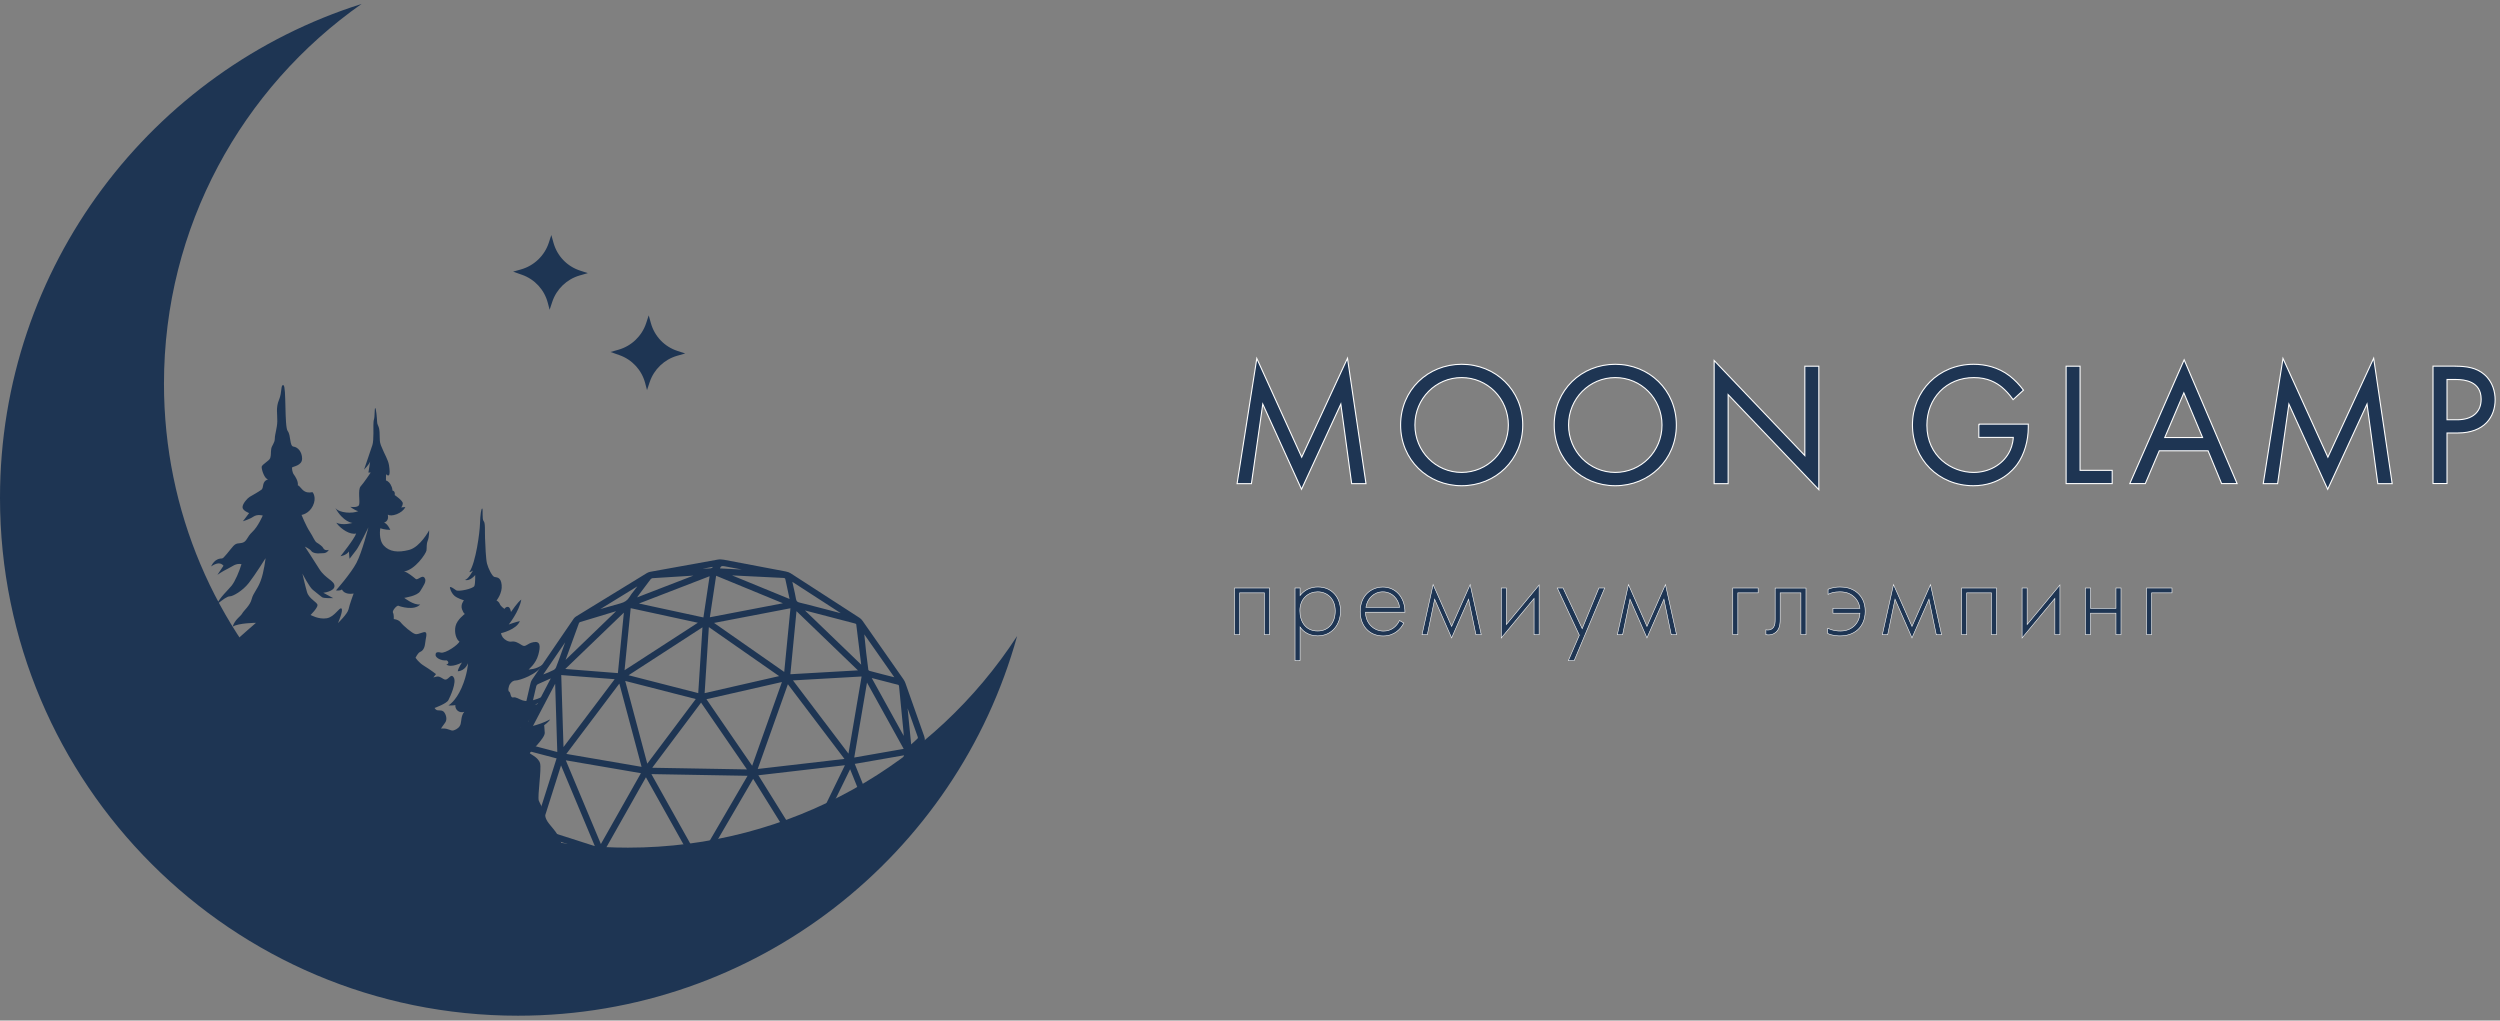 <?xml version="1.0" encoding="UTF-8"?> <svg xmlns="http://www.w3.org/2000/svg" width="463" height="189" viewBox="0 0 463 189" fill="none"><rect x="0" y="0" width="463" height="189" fill="#808080" stroke="none"/> <path d="M171.158 136.345C170.005 133.057 168.845 129.776 167.676 126.496C167.596 126.263 167.467 126.021 167.322 125.811C164.791 122.193 162.26 118.566 159.73 114.955C159.585 114.746 159.383 114.552 159.165 114.407C154.249 111.216 150.195 108.596 146.415 106.162C146.182 106.017 145.875 105.904 145.505 105.832C141.306 105.026 137.566 104.317 134.068 103.664C133.649 103.583 133.254 103.575 132.916 103.64C128.652 104.397 124.429 105.163 120.472 105.888C120.295 105.92 120.045 105.985 119.819 106.122C115.435 108.806 111.059 111.49 106.682 114.173C106.505 114.286 106.352 114.431 106.239 114.592C103.676 118.34 101.113 122.088 98.558 125.835C98.421 126.037 98.308 126.279 98.26 126.512C97.551 129.494 96.858 132.484 96.165 135.466L96.141 135.579C95.85 136.837 95.544 138.134 95.568 139.488C95.625 142.752 95.6 146.073 95.576 149.28L95.568 149.788C95.56 150.385 95.746 150.852 96.141 151.263C96.503 151.642 96.858 152.021 97.212 152.399C97.76 152.98 98.308 153.56 98.865 154.132C99.09 154.358 99.397 154.479 99.558 154.535C102.677 155.543 105.804 156.542 108.931 157.541C109.14 157.606 109.35 157.678 109.56 157.751C110.132 157.952 110.728 158.154 111.333 158.242C116.096 158.968 120.948 159.661 125.638 160.338L126.855 160.515C127.097 160.547 127.339 160.588 127.589 160.636C128.177 160.741 128.781 160.846 129.378 160.846C129.507 160.846 129.636 160.838 129.765 160.83C133.706 160.499 137.703 160.104 141.58 159.717L144.562 159.427C145.013 159.387 145.464 159.347 145.916 159.306C147.084 159.21 148.301 159.113 149.47 158.879C152.742 158.226 156.063 157.509 159.27 156.808C160.439 156.55 161.615 156.3 162.784 156.042L162.913 156.018C163.179 155.962 163.453 155.905 163.703 155.784C164.735 155.277 165.758 154.753 166.782 154.237C167.813 153.721 168.837 153.197 169.868 152.69C170.279 152.488 170.465 152.198 170.489 151.73C170.578 149.909 170.682 148.096 170.787 146.274L170.981 142.809C171.085 140.915 171.19 139.021 171.287 137.127C171.295 136.877 171.247 136.603 171.158 136.345ZM98.454 152.037L98.252 151.819C97.777 151.295 97.293 150.771 96.826 150.247C96.785 150.207 96.761 150.094 96.761 149.973C96.753 147.918 96.753 145.863 96.753 143.808L98.454 152.037ZM158.303 141.471L167.426 139.883L163.187 153.6L158.303 141.471ZM140.451 143.582L156.482 141.721L148.93 157.203L140.451 143.582ZM138.445 143.679L129.45 159.113L120.641 143.365L138.445 143.679ZM118.699 143.195L111.284 156.316L104.788 140.81L118.699 143.195ZM97.777 133.701L98.147 132.114C98.534 130.47 98.921 128.825 99.292 127.181C99.356 126.907 99.461 126.778 99.711 126.666C100.331 126.4 100.96 126.109 101.565 125.835L102.008 125.634L97.777 133.701ZM133.335 105.268C133.512 104.832 133.681 104.776 134.181 104.873C135.253 105.074 136.325 105.276 137.397 105.477L133.335 105.268ZM128.854 129.462L119.876 141.43L115.789 126.109L128.854 129.462ZM103.209 139.271L97.027 137.643L102.814 126.633L103.209 139.271ZM104.377 119.767L104.007 120.798C103.676 121.725 103.338 122.676 102.975 123.603C102.902 123.788 102.717 123.99 102.54 124.078C101.895 124.401 101.266 124.675 100.613 124.909L104.667 118.961C104.579 119.227 104.474 119.493 104.377 119.767ZM104.748 122.209L105.022 121.451C105.755 119.436 106.481 117.421 107.222 115.406C107.246 115.334 107.351 115.237 107.416 115.213C109.64 114.528 111.873 113.859 114.105 113.19L104.748 122.209ZM117.982 110.635C118.062 110.514 118.151 110.393 118.239 110.281L118.578 109.821C119.191 108.991 119.835 108.137 120.472 107.307C120.561 107.194 120.722 107.089 120.819 107.081C123.091 106.928 125.356 106.791 127.629 106.654L128.419 106.606L117.982 110.635ZM130.119 105.324L132.037 104.978C131.9 105.179 131.731 105.26 131.473 105.268C131.03 105.276 130.571 105.3 130.119 105.324ZM149.083 113.061L149.438 113.15C150.026 113.303 150.622 113.456 151.211 113.609L158.287 115.455C158.505 115.511 158.561 115.535 158.585 115.705C158.819 117.671 159.069 119.646 159.311 121.612L159.496 123.095L149.083 113.061ZM158.891 124.151L146.375 124.868L147.511 113.19L158.891 124.151ZM155.297 113.456C154.483 113.247 153.677 113.037 152.863 112.819L151.646 112.505C150.485 112.199 149.285 111.884 148.092 111.602C147.648 111.498 147.487 111.328 147.415 110.917C147.294 110.2 147.133 109.483 146.971 108.79C146.899 108.475 146.826 108.161 146.762 107.847C146.754 107.823 146.754 107.79 146.746 107.758L155.7 113.553L155.297 113.456ZM140.33 142.414L145.916 126.722L156.393 140.552L140.33 142.414ZM132.239 115.366L146.391 112.65L145.239 124.441L132.239 115.366ZM130.095 116.18L129.313 128.366L116.41 125.054L130.095 116.18ZM118.336 111.772L131.417 106.718L130.272 114.351L118.336 111.772ZM144.296 125.215L130.498 128.366L131.28 116.14L144.296 125.215ZM104.692 123.893L115.54 113.456L114.435 124.659L104.692 123.893ZM115.669 124.127L116.805 112.634L129.241 115.334L115.669 124.127ZM117.74 108.983C117.619 109.144 117.49 109.305 117.369 109.467C117.087 109.821 116.797 110.192 116.563 110.587C116.2 111.183 115.701 111.53 114.895 111.747C114.234 111.925 113.573 112.118 112.928 112.304C112.356 112.473 111.768 112.642 111.179 112.803L118.03 108.596L117.74 108.983ZM113.839 125.787L104.361 138.352L103.942 125.021L113.839 125.787ZM114.701 126.601L118.82 142.019L104.885 139.625L114.701 126.601ZM120.794 142.188L129.837 130.123L138.332 142.494L120.794 142.188ZM144.812 126.311L139.299 141.817L130.836 129.494L144.812 126.311ZM159.568 125.287L157.134 139.569L146.859 126.013L159.568 125.287ZM158.206 140.294L160.568 126.416L167.362 138.69L158.206 140.294ZM161.446 125.569L164.807 126.432C164.944 126.464 165.081 126.504 165.218 126.545C165.54 126.633 165.863 126.722 166.193 126.786C166.427 126.827 166.483 126.899 166.508 127.149C166.701 129.245 166.911 131.332 167.12 133.427L167.281 135.072C167.322 135.466 167.362 135.869 167.37 136.289L161.446 125.569ZM165.355 125.36C164.936 125.255 164.517 125.15 164.106 125.046L163.663 124.933C162.8 124.715 161.914 124.489 161.043 124.248C160.947 124.224 160.826 124.111 160.818 124.062C160.544 121.999 160.27 119.783 160.068 117.486L165.629 125.432L165.355 125.36ZM135.583 106.565L138.517 106.71C140.701 106.823 142.893 106.936 145.078 107.033C145.352 107.049 145.416 107.105 145.464 107.347C145.642 108.258 145.843 109.16 146.053 110.111L146.23 110.933L135.583 106.565ZM131.465 114.318L132.626 106.63L144.997 111.723L131.465 114.318ZM103.902 141.753L110.164 156.703L100.178 153.504L103.902 141.753ZM119.626 143.953L128.346 159.54L112.147 157.195L119.626 143.953ZM147.995 157.92L130.53 159.596L139.484 144.243L147.995 157.92ZM157.441 142.462L162.462 154.922L150.058 157.582L157.441 142.462ZM168.031 141.93L168.571 146.274C168.78 147.942 168.982 149.611 169.199 151.271C169.24 151.601 169.183 151.714 168.909 151.851C167.894 152.343 166.862 152.867 165.879 153.375C165.468 153.584 165.057 153.794 164.646 154.003C164.525 154.068 164.396 154.124 164.251 154.197L168.031 141.93ZM169.852 136.853C169.546 137.119 169.248 137.401 168.933 137.699C168.877 137.755 168.813 137.812 168.748 137.868L168.087 131.179L168.522 132.412C168.99 133.742 169.465 135.072 169.941 136.401C170.03 136.627 170.005 136.724 169.852 136.853ZM169.111 139.15C169.393 138.916 169.659 138.658 169.917 138.408C169.957 138.368 170.005 138.328 170.046 138.287L169.659 145.412C169.594 144.928 169.538 144.453 169.473 143.969L169.312 142.68C169.191 141.68 169.062 140.681 168.933 139.682C168.893 139.432 168.942 139.295 169.111 139.15ZM103.08 140.455L99.558 151.553L96.938 138.835L103.08 140.455Z" fill="#1E3553"></path> <path d="M101.001 151.205C101.235 152.518 102.742 153.365 103.644 155.315C104.547 157.265 103.814 159.03 103.814 159.03L88.896 176.826L32.27 159.03L22.373 133.28L32.27 127.171C32.27 127.171 32.923 133.619 32.496 135.618C32.673 134.925 34.027 132.886 34.027 132.886C34.027 132.886 33.898 135.336 33.019 136.561C33.35 136.424 34.164 136.367 34.647 136.327C35.131 136.287 35.34 135.021 36.05 134.747C36.751 134.465 37.081 134.014 37.404 133.28C37.726 132.547 37.46 132.612 37.573 131.838C37.686 131.072 38.089 129.96 38.742 129.436C39.395 128.904 40.112 129.67 40.45 129.356C40.789 129.041 41.256 129.791 42.135 128.775C43.013 127.76 43.465 128.832 44.061 128.211C44.657 127.591 44.786 126.406 44.786 126.406C44.786 126.406 43.964 127.099 42.409 127.534C40.853 127.969 40.007 127.711 40.007 127.711L41.353 126.785C41.353 126.785 40.466 125.995 39.886 125.898C39.306 125.793 38.637 125.64 38.258 124.689C38.709 124.375 40.208 124.713 41.595 124.552C42.973 124.391 45.592 121.723 45.592 121.723C45.592 121.723 43.376 122.295 41.788 122.827C40.208 123.367 39.33 123.263 38.75 122.908C38.169 122.553 37.799 123.013 37.533 122.457C37.267 121.909 36.719 121.868 35.727 121.828C36.348 121.199 38.258 120.941 38.879 121.038C39.499 121.135 41.49 120.587 43.231 119.023C44.972 117.46 47.406 115.348 47.406 115.348C47.406 115.348 44.166 115.364 43.094 116.057C43.497 114.712 44.536 114.196 44.851 113.623C45.165 113.051 46.309 112.157 46.608 110.972C46.906 109.787 47.623 109.271 48.26 107.611C48.897 105.951 49.179 103.38 49.179 103.38C49.179 103.38 47.277 106.426 46.092 107.95C44.907 109.473 43.11 110.44 42.586 110.44C42.062 110.44 41.337 110.996 40.152 111.923C40.708 110.658 42.223 109.296 42.884 108.482C43.545 107.668 44.327 105.806 44.722 104.484C43.65 104.266 43.013 104.935 42.135 105.354C41.256 105.766 40.265 106.459 40.265 106.459L41.393 104.774C40.853 104.138 40.12 104.218 39.088 104.911C39.757 103.469 40.773 103.428 41.111 103.428C41.45 103.428 42.602 101.784 43.206 101.131C43.819 100.479 44.214 100.696 44.834 100.535C45.761 100.301 45.681 99.479 46.737 98.504C47.792 97.529 48.663 95.474 48.663 95.474C48.663 95.474 47.663 95.183 46.93 95.683C46.197 96.183 44.988 96.537 44.988 96.537L46.14 95.022C46.14 95.022 44.923 94.587 44.915 93.942C44.907 93.297 45.794 92.29 46.245 92.016C46.704 91.742 47.841 91.121 48.397 90.71C48.953 90.308 48.389 89.187 49.654 88.776C48.977 88.696 48.453 87.011 48.461 86.495C48.477 85.98 49.888 85.391 50.057 84.795C50.226 84.198 50.13 83.86 50.226 83.159C50.323 82.466 50.879 82.103 50.895 81.225C50.911 80.346 51.322 79.339 51.355 78.025C51.387 76.711 51.056 75.494 51.669 74.06C52.282 72.625 51.943 71.174 52.499 71.344C53.055 71.513 52.652 79.024 53.281 79.83C53.91 80.636 53.595 82.627 54.361 82.716C55.127 82.804 55.949 83.634 55.949 84.956C55.949 86.27 54.151 86.407 54.095 86.576C54.038 86.745 54.151 87.535 54.409 87.865C54.659 88.196 55.272 89.115 55.159 89.897C55.457 89.88 55.812 90.67 56.456 91.017C57.101 91.355 57.73 91.146 57.843 91.146C57.955 91.146 58.673 92.177 57.947 93.676C57.222 95.175 55.844 95.361 55.844 95.361C55.844 95.361 56.69 97.44 57.351 98.431C58.012 99.423 58.254 100.253 58.689 100.503C59.124 100.753 59.777 101.252 59.865 101.502C59.954 101.752 60.301 102.002 60.905 101.833C60.381 102.671 59.664 102.397 59.221 102.477C58.777 102.558 57.899 102.421 57.649 102.042C57.399 101.663 56.456 101.228 56.456 101.228C56.456 101.228 57.939 103.452 59.108 105.338C60.276 107.216 61.961 107.522 61.945 108.538C61.929 109.553 59.873 109.779 59.873 109.779L61.703 110.77C61.703 110.77 59.994 110.843 59.648 110.609C59.301 110.367 58.544 109.715 57.923 109.223C57.294 108.739 56.005 106.233 56.005 106.233C56.005 106.233 56.48 108.353 56.859 109.658C57.238 110.964 58.818 111.52 58.801 112.084C58.785 112.648 57.52 113.889 57.52 113.889C57.52 113.889 59.035 114.76 60.518 114.502C62.009 114.244 62.88 112.35 63.25 112.705C63.621 113.067 62.59 115.397 62.59 115.397C62.59 115.397 64.371 113.696 64.556 112.826C64.733 111.955 65.491 109.916 65.491 109.916C65.491 109.916 63.887 110.279 63.331 109.175C62.904 109.481 62.227 109.336 62.227 109.336C62.227 109.336 64.975 106.225 66.015 104.25C67.055 102.276 68.223 97.674 68.223 97.674C68.223 97.674 66.514 101.188 65.999 101.849C65.475 102.509 64.741 103.485 64.741 103.485C64.741 103.485 64.645 102.888 64.621 102.139C64.097 102.88 63.065 103.009 63.065 103.009C63.065 103.009 65.684 99.753 65.958 98.802C64.87 99.1 63.146 98.02 62.275 96.811C63.516 97.376 65.273 96.852 65.273 96.852C65.273 96.852 63.565 96.707 62.106 94.071C62.815 95.038 65.29 95.151 66.345 94.668C65.604 94.466 64.87 93.862 64.87 93.862C64.87 93.862 66.257 94.087 66.49 93.523C66.732 92.959 66.216 90.686 66.805 90.058C67.385 89.429 68.65 87.519 68.65 87.519H68.223C68.223 87.519 68.352 86.906 68.546 85.488C68.32 86.092 67.425 86.979 67.425 86.979C67.425 86.979 68.811 82.909 68.965 82.425C69.126 81.942 69.142 81.104 69.158 80.233C69.174 79.363 69.094 78.17 69.263 77.654C69.432 77.138 69.343 75.502 69.496 75.575C69.65 75.647 69.827 77.477 69.835 78.049C69.843 78.621 70.093 78.871 70.19 79.274C70.286 79.677 70.327 80.257 70.335 81.289C70.343 82.321 70.673 82.683 70.899 83.296C71.124 83.908 71.898 85.198 72.043 86.149C72.188 87.1 72.237 87.89 71.995 88.027C71.753 88.172 71.584 87.825 71.528 87.833C71.471 87.841 71.479 88.986 71.479 88.986C71.479 88.986 71.93 89.034 72.341 89.743C72.752 90.453 72.664 90.839 72.664 90.839C72.664 90.839 72.881 90.864 73.026 91.073C73.18 91.283 73.099 91.686 73.099 91.686C73.099 91.686 74.63 92.717 74.598 93.233C74.566 93.749 74.284 93.975 74.284 93.975C74.284 93.975 74.655 93.95 75.074 93.902C74.534 95.087 72.446 95.788 71.826 95.296C72.1 96.634 71.108 96.771 71.108 96.771C71.108 96.771 71.705 96.884 72.285 98.133C71.262 98.133 70.431 97.835 70.431 97.835C70.431 97.835 70.044 99.93 71.092 101.059C72.14 102.187 73.695 102.381 75.759 101.849C77.83 101.317 79.482 98.206 79.482 98.206C79.482 98.206 79.514 99.382 79.224 100.108C78.934 100.833 79.071 101.389 78.983 101.953C78.894 102.526 76.855 105.556 74.824 105.83C75.493 105.951 76.565 106.886 76.984 107.216C77.403 107.547 78.144 106.378 78.628 107.007C79.112 107.643 78.362 108.562 77.83 109.473C77.306 110.384 74.864 110.722 74.864 110.722C74.864 110.722 76.613 112.124 77.822 111.939C76.742 113.14 74.139 112.35 73.816 112.189C73.494 112.036 72.575 113.14 72.777 113.47C72.978 113.801 72.93 114.655 72.93 114.655C72.93 114.655 73.784 114.712 74.219 115.276C74.646 115.848 76.315 117.282 76.911 117.428C77.508 117.573 78.507 116.871 78.829 117.113C79.152 117.347 78.829 118.233 78.725 119.209C78.62 120.184 78.168 120.603 77.79 120.748C77.411 120.893 76.96 121.804 76.96 121.804C76.96 121.804 77.475 122.674 78.579 123.343C79.684 124.012 80.748 124.842 80.748 124.842L80.256 125.463C81.296 125.132 81.344 125.302 82.19 125.777C83.044 126.245 83.399 124.552 84.012 125.431C84.624 126.317 83.391 129.001 83.044 129.662C82.698 130.323 80.49 131.112 80.49 131.112C80.49 131.112 80.643 131.483 81.046 131.548C81.449 131.612 82.013 131.427 82.383 132.088C82.754 132.749 82.754 133.434 82.416 133.869C82.077 134.304 81.674 134.925 81.674 134.925L81.989 134.917C83.181 134.892 83.456 135.457 84.052 135.255C84.648 135.054 85.156 134.659 85.309 134.086C85.462 133.514 85.39 132.523 85.986 131.83C85.011 132.152 84.237 131.378 84.334 130.589C83.754 130.685 83.044 130.645 83.044 130.645C83.044 130.645 84.366 129.936 85.478 127.405C86.591 124.874 86.679 122.819 86.679 122.819C86.679 122.819 86.196 124.238 84.785 124.318C84.818 123.786 85.551 122.698 85.551 122.698C85.551 122.698 83.472 123.811 82.65 123.037C83.004 123.053 83.254 122.642 82.746 122.304C81.586 122.408 80.683 121.772 80.667 121.336C80.651 120.901 80.82 120.659 81.658 120.861C82.488 121.062 84.89 119.402 85.091 118.806C84.535 118.491 84.084 117.186 84.366 115.961C84.648 114.736 86.107 113.688 86.107 113.688C86.107 113.688 85.889 113.728 85.567 112.842C85.245 111.955 85.922 111.181 85.922 111.181C85.922 111.181 84.753 110.851 84.157 110.335C83.568 109.819 83.198 108.756 83.367 108.715C83.536 108.675 84.06 108.997 84.471 109.312C84.882 109.626 87.695 109.03 87.864 108.498C88.041 107.966 88.009 106.499 88.009 106.499C88.009 106.499 87.01 107.74 86.075 107.385C86.671 107.41 87.59 105.669 87.59 105.669C87.59 105.669 87.114 105.999 86.929 105.943C88.13 104.178 88.855 98.585 88.896 96.965C88.936 95.345 89.129 94.136 89.307 94.176C89.484 94.216 89.234 96.183 89.573 96.513C89.911 96.844 89.774 98.367 89.831 99.713C89.887 101.059 89.976 103.549 90.201 104.403C90.427 105.266 91.136 106.725 91.555 106.845C91.966 106.966 92.756 106.805 92.909 108.336C93.062 109.868 91.958 111.214 91.958 111.214C91.958 111.214 92.385 111.399 92.563 111.858C92.74 112.318 93.433 112.769 93.433 112.769C93.433 112.769 93.586 112.407 94.038 112.39C94.489 112.374 94.634 113.341 94.634 113.341C94.634 113.341 95.875 111.488 96.544 111.044C96.149 113.253 94.223 115.654 94.223 115.654C94.223 115.654 95.504 115.187 96.278 115.026C95.657 116.63 92.788 117.266 92.788 117.266C92.788 117.266 92.845 117.661 93.127 118.056C93.409 118.451 94.142 118.927 94.747 118.822C95.351 118.717 95.915 119.007 96.649 119.483C97.382 119.958 97.551 119.16 98.817 118.927C100.082 118.685 100.139 119.66 99.687 121.296C99.236 122.932 97.898 123.988 97.898 123.988C97.898 123.988 99.333 124.012 100.558 123.037C99.486 124.987 96.117 126.019 95.553 126.019C94.989 126.019 94.707 126.333 94.449 126.688C94.191 127.042 94.005 127.969 94.303 128.098C94.602 128.227 94.505 129.291 95.037 129.162C95.569 129.033 96.101 129.493 96.762 129.702C97.415 129.912 98.583 130.041 101.283 128.646C100.832 129.807 99.042 130.516 99.042 130.516C99.042 130.516 100.058 130.387 100.872 130.016C100.703 130.726 99.236 131.572 98.93 132.281C98.631 132.99 97.648 133.732 96.367 134.812C97.044 134.836 99.607 134.441 101.887 133.232C101.605 133.732 100.775 134.312 100.775 134.312C100.775 134.312 100.832 134.675 100.888 135.706C100.945 136.73 98.1 139.325 98.124 139.486C98.148 139.647 99.703 140.244 100.018 141.348C100.332 142.452 99.494 147.513 99.792 148.303C100.098 149.093 100.775 149.883 101.001 151.205Z" fill="#1E3553"></path> <path d="M116.29 156.984C68.836 156.984 30.368 118.516 30.368 71.062C30.368 41.968 44.843 16.274 66.966 0.728C28.144 13.002 0 49.31 0 92.194C0 145.169 42.941 188.11 95.916 188.11C140.025 188.11 177.171 158.338 188.374 117.791C173.061 141.373 146.505 156.984 116.29 156.984Z" fill="#1E3553"></path> <path d="M229.128 89.455L229.11 89.57H229.227H231.677H231.764L231.776 89.484L233.864 74.833L240.951 90.414L241.041 90.613L241.133 90.415L248.323 74.833L250.316 89.484L250.328 89.57H250.415H252.865H252.981L252.964 89.456L249.603 66.68L249.555 66.348L249.414 66.652L241.075 84.669L232.896 66.685L232.758 66.382L232.707 66.711L229.128 89.455Z" fill="#1E3553" stroke="white" stroke-width="0.2"></path> <path d="M270.702 67.465C264.443 67.465 259.392 72.23 259.392 78.711C259.392 85.159 264.411 89.957 270.702 89.957C276.994 89.957 282.013 85.167 282.013 78.711C282.013 72.222 276.953 67.465 270.702 67.465ZM270.694 87.492C265.907 87.492 262.042 83.597 262.042 78.711C262.042 73.824 265.907 69.929 270.694 69.929C275.482 69.929 279.347 73.824 279.347 78.711C279.347 83.597 275.482 87.492 270.694 87.492Z" fill="#1E3553" stroke="white" stroke-width="0.2"></path> <path d="M299.15 67.465C292.891 67.465 287.839 72.23 287.839 78.711C287.839 85.159 292.867 89.957 299.15 89.957C305.442 89.957 310.461 85.167 310.461 78.711C310.461 72.222 305.401 67.465 299.15 67.465ZM299.15 87.492C294.363 87.492 290.498 83.597 290.498 78.711C290.498 73.824 294.363 69.929 299.15 69.929C303.937 69.929 307.803 73.824 307.803 78.711C307.803 83.597 303.937 87.492 299.15 87.492Z" fill="#1E3553" stroke="white" stroke-width="0.2"></path> <path d="M317.459 89.471V89.571H317.559H319.952H320.052V89.471V73.086L336.676 90.507L336.848 90.688V90.438V67.92V67.82H336.748H334.354H334.254V67.92V84.37L317.631 66.948L317.459 66.768V67.018V89.471Z" fill="#1E3553" stroke="white" stroke-width="0.2"></path> <path d="M375.639 78.646V78.546H375.539H366.677H366.577H366.561V78.646H366.477V80.903V81.003H366.577H372.862C372.783 82.294 372.381 83.275 372.011 83.924L372.011 83.924C370.805 86.058 368.357 87.492 365.513 87.492C361.486 87.492 356.86 84.551 356.86 78.743C356.86 73.79 360.437 69.929 365.577 69.929C368.127 69.929 369.726 70.884 370.745 71.712C371.446 72.294 372.149 73.061 372.757 73.924L372.823 74.017L372.906 73.941L374.68 72.321L374.746 72.26L374.693 72.188C374.067 71.335 373.158 70.361 372.183 69.613L372.183 69.613C370.057 67.984 367.608 67.465 365.529 67.465C359.043 67.465 354.186 72.393 354.186 78.711C354.186 85.036 359.01 89.957 365.465 89.957C370.452 89.957 372.904 86.92 373.556 86.04L373.556 86.04C374.925 84.174 375.639 81.573 375.639 79.162V78.646Z" fill="#1E3553" stroke="white" stroke-width="0.2"></path> <path d="M385.229 67.92V67.82H385.129H382.743H382.643V67.92V89.463V89.563H382.743H391.077H391.177V89.463V87.206V87.106H391.077H385.229V67.92Z" fill="#1E3553" stroke="white" stroke-width="0.2"></path> <path d="M397.242 89.561H397.308L397.334 89.501L399.896 83.493H408.934L411.415 89.499L411.441 89.561H411.508H414.159H414.311L414.251 89.422L404.596 66.847L404.505 66.635L404.412 66.847L394.499 89.421L394.438 89.561H394.591H397.242ZM400.916 81.028L404.447 72.761L407.916 81.028H400.916Z" fill="#1E3553" stroke="white" stroke-width="0.2"></path> <path d="M419.17 89.455L419.152 89.57H419.269H421.727H421.814L421.826 89.484L423.905 74.833L431.001 90.415L431.091 90.613L431.183 90.415L438.373 74.833L440.358 89.484L440.37 89.57H440.457H442.915H443.031L443.014 89.456L439.653 66.68L439.604 66.348L439.463 66.652L431.125 84.669L422.946 66.685L422.808 66.382L422.756 66.711L419.17 89.455Z" fill="#1E3553" stroke="white" stroke-width="0.2"></path> <path d="M453.087 89.553H453.187V89.453V80.188H455.182C457.661 80.188 459.394 79.431 460.507 78.279C461.618 77.127 462.1 75.591 462.1 74.052C462.1 72.682 461.709 70.738 460.099 69.358C458.643 68.095 456.831 67.826 454.71 67.818V67.81H454.61H450.693H450.593V67.91V89.453V89.553H450.693H453.087ZM455.053 77.739H453.187V70.283H454.86C455.63 70.283 456.796 70.364 457.768 70.861C458.252 71.109 458.685 71.46 458.998 71.954C459.311 72.447 459.507 73.09 459.507 73.931C459.507 75.151 459.089 76.099 458.332 76.743C457.573 77.389 456.46 77.739 455.053 77.739Z" fill="#1E3553" stroke="white" stroke-width="0.2"></path> <path d="M228.695 108.898H228.645V108.948V117.483V117.533H228.695H229.533H229.583V117.483V109.796H234.166V117.483V117.533H234.216H235.054H235.104V117.483V108.948V108.898H235.054H228.695Z" fill="#1E3553" stroke="white" stroke-width="0.1"></path> <path d="M239.84 122.296V122.346H239.89H240.728V122.296H240.778V116.125C241.133 116.652 242.1 117.76 244.032 117.76C245.344 117.76 246.403 117.242 247.134 116.405C247.865 115.568 248.265 114.416 248.265 113.148C248.265 111.905 247.869 110.794 247.145 109.994C246.421 109.193 245.371 108.706 244.072 108.706C242.753 108.706 241.597 109.237 240.778 110.283V108.949V108.899H240.728H239.89H239.84V108.949V122.296ZM244.016 116.862H244.016C242.95 116.862 242.133 116.451 241.58 115.779C241.027 115.106 240.738 114.167 240.738 113.108C240.738 111.94 241.15 111.065 241.766 110.482C242.382 109.898 243.206 109.604 244.032 109.604C244.899 109.604 245.712 109.914 246.308 110.511C246.904 111.108 247.287 111.995 247.287 113.156C247.287 114.195 246.997 115.124 246.445 115.791C245.894 116.457 245.078 116.866 244.016 116.862Z" fill="#1E3553" stroke="white" stroke-width="0.1"></path> <path d="M259.234 114.944L259.188 114.917L259.164 114.965C258.623 116.08 257.591 116.88 256.235 116.88C254.474 116.88 252.92 115.501 252.892 113.385H260.144H260.194V113.335C260.194 110.588 258.443 108.723 256.106 108.723C255.046 108.723 253.998 109.109 253.214 109.871C252.43 110.634 251.913 111.772 251.913 113.271C251.913 114.526 252.303 115.653 253.032 116.466C253.762 117.281 254.827 117.778 256.17 117.778C258.308 117.778 259.458 116.398 259.962 115.429L259.984 115.387L259.943 115.363L259.234 114.944ZM256.106 109.605C257.751 109.605 258.981 110.836 259.208 112.479H252.964C253.207 110.874 254.422 109.605 256.106 109.605Z" fill="#1E3553" stroke="white" stroke-width="0.1"></path> <path d="M265.476 108.407L265.414 108.267L265.381 108.416L263.375 117.475L263.361 117.536H263.423H264.302H264.343L264.351 117.496L265.697 110.976L268.794 118.03L268.839 118.134L268.885 118.03L271.981 110.976L273.336 117.496L273.344 117.536H273.385H274.263H274.326L274.312 117.475L272.305 108.416L272.273 108.268L272.211 108.406L268.839 116.008L265.476 108.407Z" fill="#1E3553" stroke="white" stroke-width="0.1"></path> <path d="M278.979 108.951V108.901H278.929H278.091H278.041V108.951V118.01V118.149L278.13 118.042L284.11 110.831V117.486V117.536H284.16H284.998H285.048V117.486V108.476V108.337L284.96 108.444L278.979 115.655V108.951Z" fill="#1E3553" stroke="white" stroke-width="0.1"></path> <path d="M296.099 108.929L293.023 116.424L289.493 108.927L289.479 108.898H289.447H288.488H288.41L288.443 108.969L292.495 117.637L290.489 122.275L290.459 122.345H290.535H291.503H291.536L291.549 122.314L297.158 108.968L297.187 108.898H297.112H296.145H296.111L296.099 108.929Z" fill="#1E3553" stroke="white" stroke-width="0.1"></path> <path d="M301.653 108.407L301.592 108.267L301.559 108.416L299.544 117.475L299.53 117.536H299.593H300.471H300.512L300.52 117.496L301.875 110.976L304.971 118.03L305.017 118.134L305.063 118.03L308.159 110.976L309.505 117.496L309.514 117.536H309.554H310.433H310.495L310.482 117.475L308.475 108.416L308.442 108.267L308.38 108.407L305.017 116.008L301.653 108.407Z" fill="#1E3553" stroke="white" stroke-width="0.1"></path> <path d="M320.959 108.898H320.909V108.948V117.483V117.533H320.959H321.798H321.848V117.483V109.796H325.561H325.611V109.746V108.948V108.898H325.561H320.959Z" fill="#1E3553" stroke="white" stroke-width="0.1"></path> <path d="M333.523 117.485V117.535H333.573H334.411H334.419H334.469V117.485V108.958V108.908H334.419H328.809H328.759V108.958V114.688C328.759 115.214 328.742 115.738 328.478 116.143C328.292 116.407 327.951 116.685 327.407 116.685C327.333 116.685 327.261 116.673 327.183 116.659C327.156 116.655 327.129 116.65 327.1 116.646L327.043 116.637V116.695V117.493V117.538L327.087 117.543C327.126 117.547 327.164 117.552 327.202 117.557C327.303 117.57 327.404 117.583 327.512 117.583C328.343 117.583 328.898 117.179 329.18 116.789C329.667 116.121 329.69 115.251 329.69 114.688V109.798H333.523V117.485Z" fill="#1E3553" stroke="white" stroke-width="0.1"></path> <path d="M343.555 115.773L343.555 115.774C343.015 116.352 342.134 116.87 340.827 116.87C340.417 116.87 339.397 116.829 338.554 116.352L338.53 116.396H338.48V117.282V117.314L338.508 117.327C339.333 117.728 340.367 117.768 340.827 117.768C342.542 117.768 343.602 117.068 344.15 116.537C344.788 115.923 345.438 114.847 345.438 113.196C345.438 111.529 344.754 110.451 343.995 109.79C342.958 108.884 341.71 108.714 340.762 108.714C340.047 108.714 339.372 108.819 338.593 109.112L338.56 109.124V109.159V109.997V110.08L338.634 110.041C339.061 109.812 339.705 109.603 340.762 109.603C341.426 109.603 342.276 109.707 343.078 110.287C343.572 110.647 344.296 111.378 344.454 112.663H339.513H339.463V112.713V113.511V113.561H339.513H344.458C344.406 114.585 343.983 115.329 343.555 115.773Z" fill="#1E3553" stroke="white" stroke-width="0.1"></path> <path d="M350.738 108.407L350.676 108.267L350.643 108.416L348.628 117.475L348.615 117.536H348.677H349.556H349.596L349.605 117.496L350.959 110.976L354.055 118.03L354.101 118.134L354.147 118.03L357.243 110.976L358.59 117.496L358.598 117.536H358.639H359.517H359.579L359.566 117.475L357.559 108.416L357.526 108.267L357.465 108.407L354.101 116.008L350.738 108.407Z" fill="#1E3553" stroke="white" stroke-width="0.1"></path> <path d="M363.344 108.898H363.294V108.948V117.483V117.533H363.344H364.182H364.232V117.483V109.796H368.815V117.483V117.533H368.865H369.703H369.753V117.483V108.948V108.898H369.703H363.344Z" fill="#1E3553" stroke="white" stroke-width="0.1"></path> <path d="M375.429 108.951V108.901H375.379H374.541H374.491V108.951V118.01V118.149L374.579 118.042L380.559 110.831V117.486V117.536H380.609H381.448H381.498V117.486V108.476V108.337L381.409 108.444L375.429 115.655V108.951Z" fill="#1E3553" stroke="white" stroke-width="0.1"></path> <path d="M386.273 108.898H386.223V108.948V117.483V117.533H386.273H387.111H387.161V117.483V113.56H391.873V117.483V117.533H391.923H392.761H392.811V117.483V108.948V108.898H392.761H391.923H391.873V108.948V112.67H387.161V108.948V108.898H387.111H386.273Z" fill="#1E3553" stroke="white" stroke-width="0.1"></path> <path d="M397.598 108.898H397.548V108.948V117.483V117.533H397.598H398.428H398.478V117.483V109.796H402.2H402.25V109.746V108.948V108.898H402.2H397.598Z" fill="#1E3553" stroke="white" stroke-width="0.1"></path> <path d="M101.791 57.369L101.452 56.087C100.824 53.669 99.042 51.727 96.689 50.897L95.029 50.309L96.48 49.898C98.913 49.212 100.848 47.359 101.638 44.957L102.105 43.523L102.508 44.973C103.185 47.407 105.031 49.341 107.432 50.115L108.867 50.583L107.376 51.01C104.982 51.695 103.072 53.524 102.282 55.894L101.791 57.369Z" fill="#1E3553"></path> <path d="M119.828 72.247L119.49 70.965C118.861 68.547 117.08 66.605 114.727 65.775L113.066 65.186L114.517 64.775C116.951 64.09 118.885 62.237 119.675 59.835L120.143 58.4L120.546 59.851C121.223 62.285 123.068 64.219 125.47 64.993L126.904 65.46L125.413 65.888C123.02 66.573 121.11 68.402 120.32 70.772L119.828 72.247Z" fill="#1E3553"></path> </svg> 